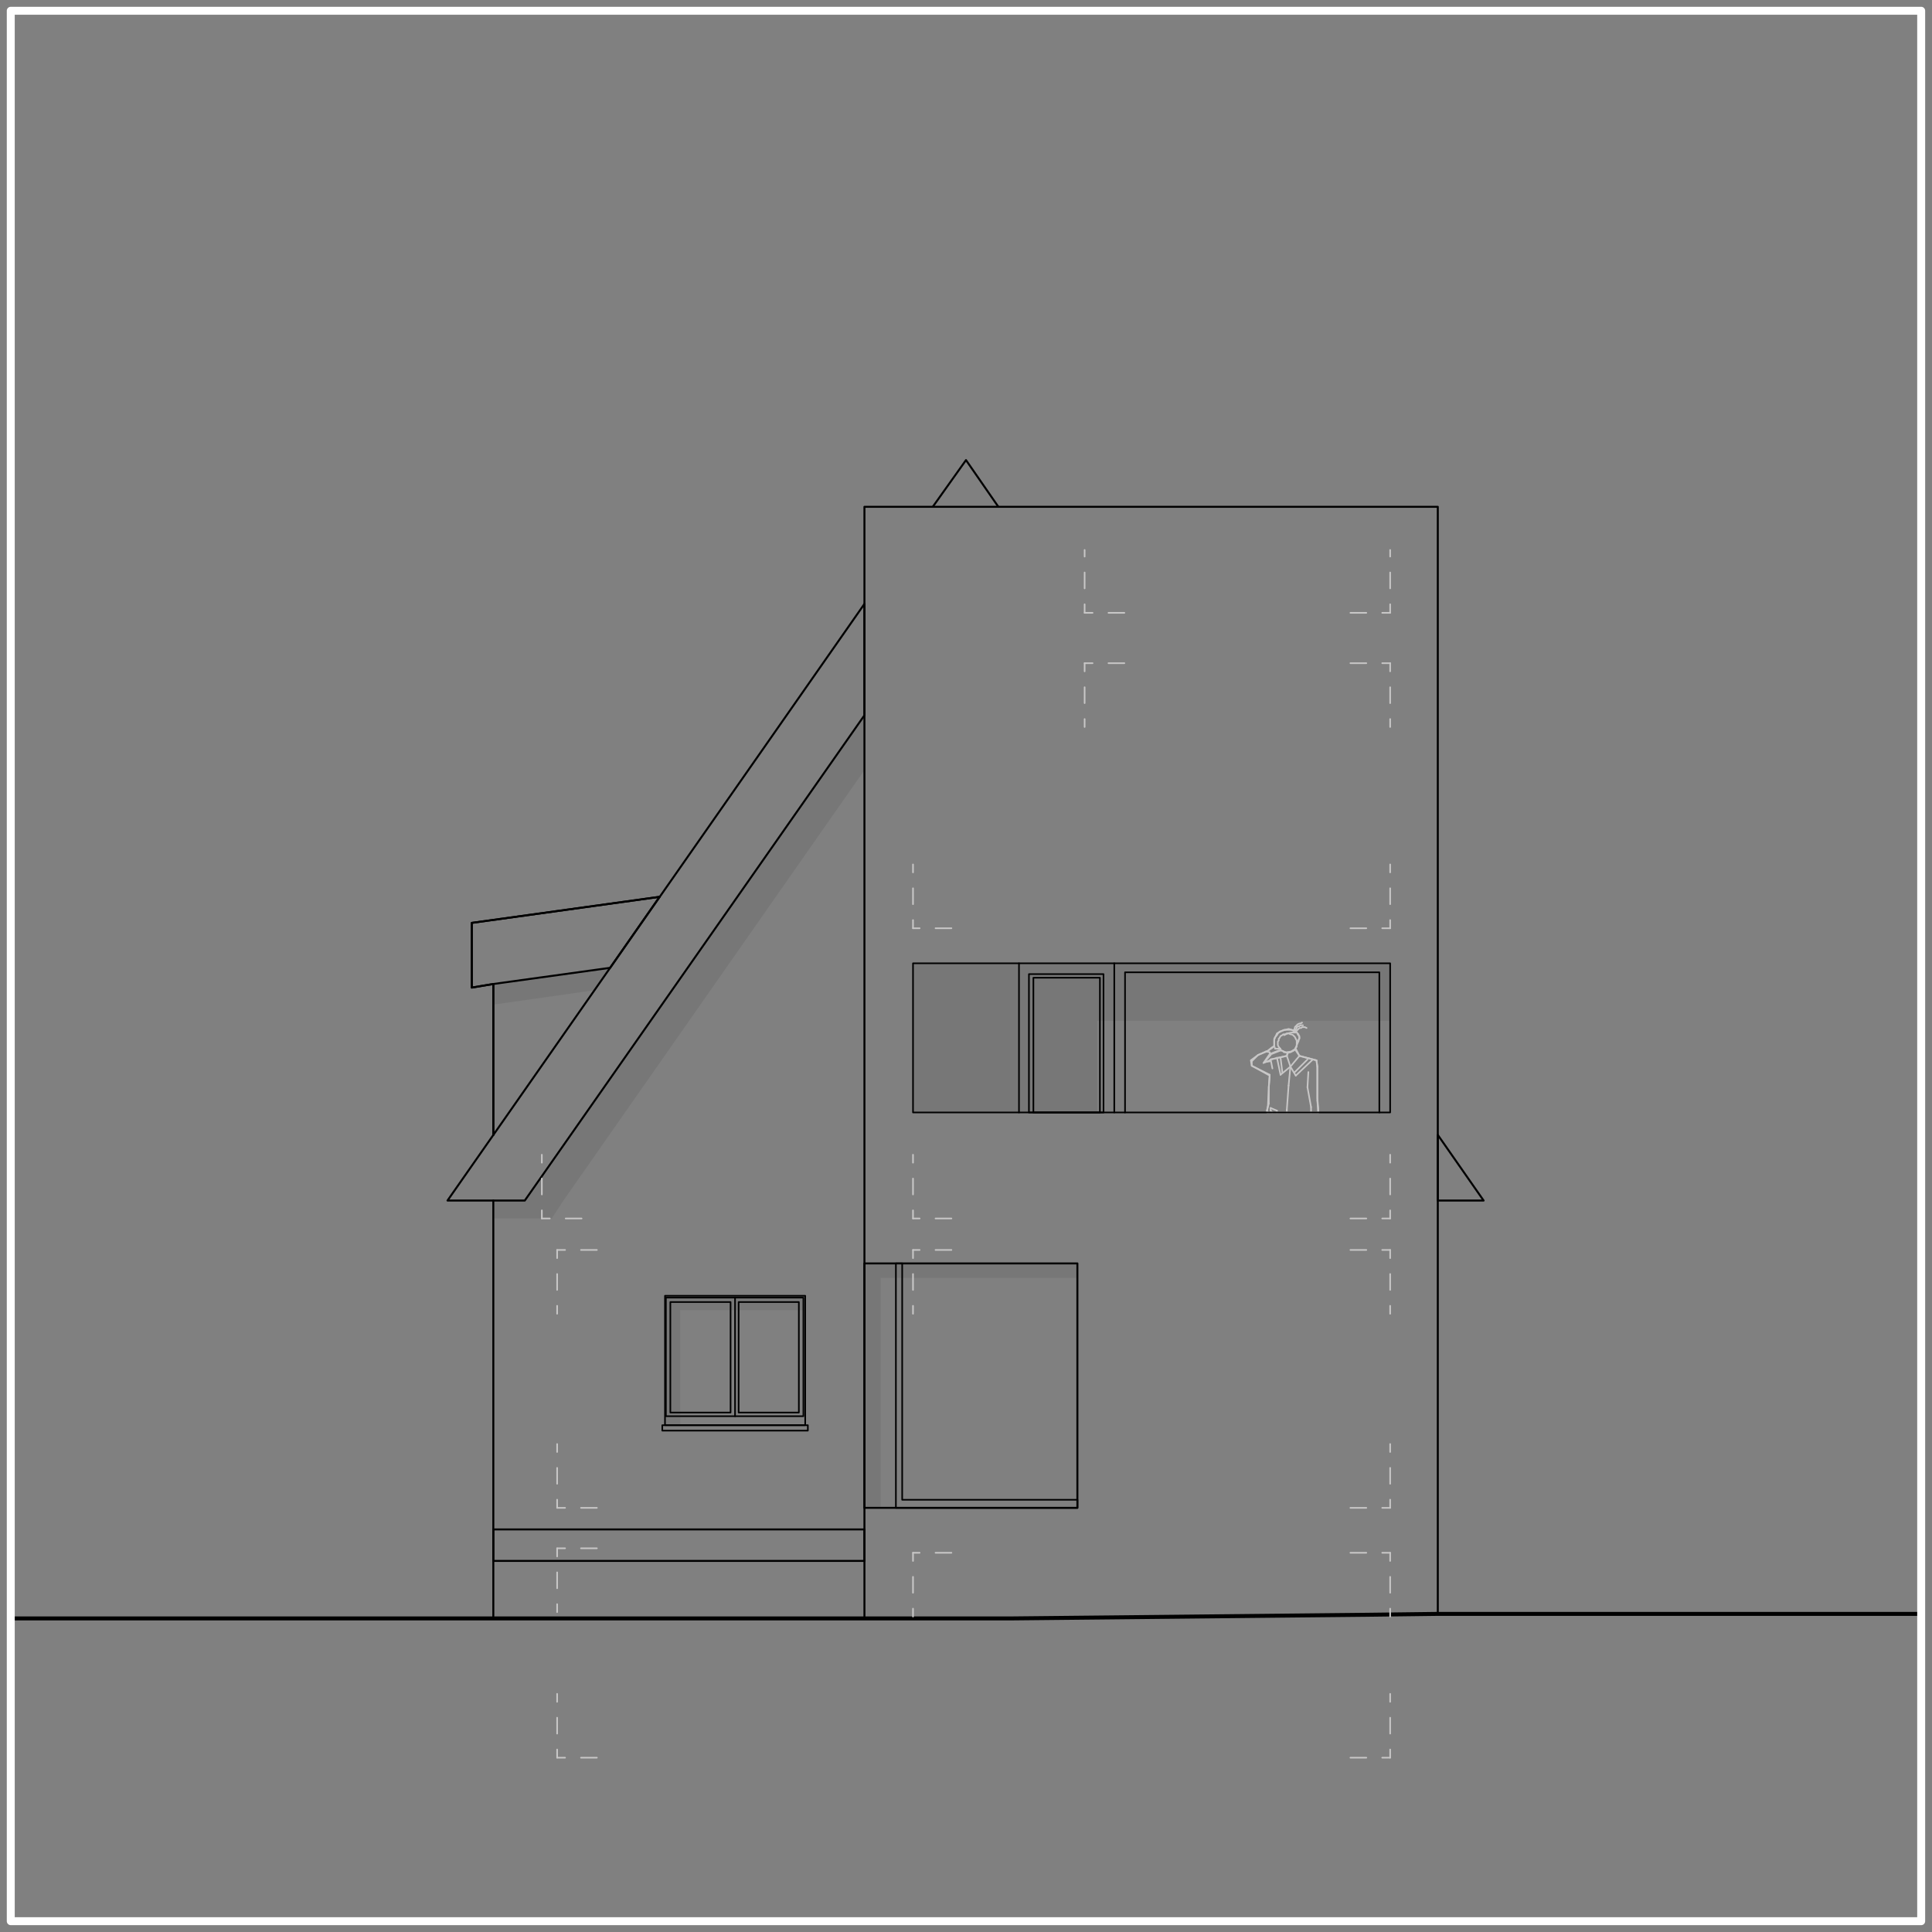 <?xml version="1.0" encoding="UTF-8"?><svg id="Ebene_1" xmlns="http://www.w3.org/2000/svg" xmlns:xlink="http://www.w3.org/1999/xlink" viewBox="0 0 350 350"><rect x="0" y="0" width="350" height="350" fill="#808080" stroke="none"/><defs><style>.cls-1,.cls-2,.cls-3,.cls-4,.cls-5,.cls-6,.cls-7,.cls-8,.cls-9,.cls-10,.cls-11{fill:none;}.cls-1,.cls-2,.cls-3,.cls-5,.cls-6,.cls-7,.cls-8,.cls-9,.cls-10,.cls-11{stroke-linejoin:round;}.cls-1,.cls-2,.cls-6,.cls-10,.cls-11{stroke:#000;}.cls-1,.cls-11{stroke-width:.36px;}.cls-2{stroke-width:.72px;}.cls-2,.cls-3,.cls-5,.cls-6,.cls-7,.cls-8,.cls-11{stroke-linecap:round;}.cls-3{stroke:#fff;stroke-width:1.44px;}.cls-12{clip-path:url(#clippath);}.cls-4,.cls-13{stroke-width:0px;}.cls-5{stroke-dashoffset:1.68px;}.cls-5,.cls-6,.cls-7,.cls-8,.cls-9,.cls-10{stroke-width:.29px;}.cls-5,.cls-7,.cls-8,.cls-9{stroke:#c8c7c7;}.cls-5,.cls-8{stroke-dasharray:0 0 2.88 2.88;}.cls-8{stroke-dashoffset:1.44px;}.cls-13{opacity:.07;}</style><clipPath id="clippath"><rect class="cls-4" width="350" height="350"/></clipPath></defs><g class="cls-12"><polyline class="cls-2" points="1.95 293.19 156.6 293.19 183.47 293.19 247.77 292.53 260.47 292.37 348.05 292.37"/><line class="cls-11" x1="89.37" y1="217.49" x2="89.37" y2="293.19"/><polygon class="cls-1" points="81.07 217.49 95.07 217.49 156.6 129.58 156.6 109.4 81.07 217.49"/><polyline class="cls-11" points="168.98 91.81 175 83.35 180.86 91.81"/><polygon class="cls-1" points="156.6 293.19 183.47 293.19 260.47 292.37 260.47 91.81 156.6 91.81 156.6 293.19"/><polygon class="cls-1" points="260.47 205.6 268.77 217.49 260.47 217.49 260.47 205.6"/><rect class="cls-11" x="89.37" y="277.07" width="67.23" height="5.7"/><rect class="cls-6" x="119.98" y="258.19" width="26.37" height=".98"/><rect class="cls-6" x="120.47" y="234.74" width="25.4" height="23.44"/><rect class="cls-6" x="120.63" y="235.07" width="24.91" height="21.49"/><line class="cls-6" x1="133.16" y1="235.07" x2="133.16" y2="256.56"/><rect class="cls-6" x="133.81" y="235.88" width="10.91" height="20.02"/><rect class="cls-6" x="121.44" y="235.88" width="10.91" height="20.02"/><polygon class="cls-10" points="195.19 271.7 195.19 273.16 162.3 273.16 162.3 228.88 163.44 228.88 163.44 271.7 195.19 271.7"/><rect class="cls-11" x="156.6" y="228.88" width="38.58" height="44.28"/><line class="cls-6" x1="201.86" y1="174.51" x2="201.86" y2="201.53"/><polyline class="cls-6" points="203.81 201.53 203.81 176.14 249.88 176.14 249.88 201.53"/><line class="cls-6" x1="184.6" y1="174.51" x2="184.6" y2="201.53"/><rect class="cls-6" x="186.4" y="176.47" width="13.51" height="25.07"/><rect class="cls-6" x="187.21" y="177.12" width="12.05" height="24.42"/><polyline class="cls-11" points="89.37 205.6 89.37 178.26 85.47 178.91 85.47 167.19 119.49 162.47 110.53 175.33 89.37 178.26"/><polygon class="cls-13" points="145.86 234.74 145.86 237.35 123.23 237.35 123.23 258.19 120.47 258.19 120.47 234.74 145.86 234.74"/><polygon class="cls-13" points="195.19 228.88 195.19 231.49 159.53 231.49 159.53 273.16 156.6 273.16 156.6 228.88 195.19 228.88"/><polygon class="cls-13" points="251.84 174.51 251.84 184.93 198.77 184.93 198.77 201.53 165.4 201.53 165.4 174.51 251.84 174.51"/><polygon class="cls-13" points="89.37 220.74 89.37 217.49 95.07 217.49 156.6 129.58 156.6 139.51 102.07 217.49 99.95 220.74 89.37 220.74"/><polygon class="cls-13" points="89.37 178.26 110.53 175.33 107.6 179.4 89.37 182 89.37 178.26"/><polygon class="cls-9" points="230.02 194.86 229.86 196.81 229.7 200.23 229.53 201.21 229.53 201.53 238.81 201.53 238.81 200.72 238.65 198.93 238.65 193.23 238.49 192.09 235.4 191.28 234.74 189.98 233.93 190.47 233.28 190.79 233.12 191.28 230.19 191.93 230.02 192.09 228.88 192.58 230.02 190.95 231.65 190.3 232.14 190.3 233.28 190.79 233.28 190.63 233.93 190.47 234.58 190.14 235.07 189 235.4 188.02 235.23 187.37 234.58 186.72 233.44 186.4 232.3 186.72 231.33 187.21 230.84 188.35 230.84 189.49 230.51 189.81 229.53 190.47 227.91 191.12 226.6 192.09 226.77 193.07 230.02 194.86"/><polygon class="cls-9" points="233.28 190.63 232.95 190.63 232.63 190.63 232.47 190.47 232.14 190.3 231.98 190.14 231.81 189.81 231.65 189.65 231.49 189.33 231.49 189 231.49 188.67 231.65 188.51 231.65 188.19 231.81 188.02 231.98 187.7 232.3 187.53 232.47 187.37 232.79 187.37 233.12 187.21 233.44 187.21 233.77 187.37 233.93 187.37 234.26 187.53 234.42 187.7 234.58 187.86 234.74 188.19 234.91 188.51 234.91 188.67 234.91 189 234.91 189.33 234.91 189.65 234.74 189.81 234.58 190.14 234.42 190.3 234.09 190.47 233.77 190.63 233.6 190.63 233.28 190.63"/><polyline class="cls-7" points="231 189.98 230.84 189.49 230.84 189.16 230.84 188.67 230.84 188.19 231 187.86 231.33 187.53 231.49 187.21 231.81 186.88 232.3 186.72 232.63 186.56 233.12 186.56 233.44 186.56 233.93 186.56 234.26 186.72 234.74 186.88"/><polyline class="cls-7" points="234.74 186.88 234.91 187.05 235.07 187.21 235.07 187.37 235.23 187.53 235.4 187.7 235.4 187.86 235.4 188.02 235.4 188.19 235.23 188.35 235.23 188.67"/><polyline class="cls-7" points="232.63 187.53 233.28 187.21 233.93 187.05 234.74 187.05"/><line class="cls-7" x1="233.28" y1="190.63" x2="233.12" y2="191.28"/><line class="cls-7" x1="233.12" y1="191.28" x2="233.77" y2="193.23"/><line class="cls-7" x1="233.77" y1="193.23" x2="235.4" y2="191.28"/><line class="cls-7" x1="235.4" y1="191.28" x2="234.74" y2="190.3"/><line class="cls-7" x1="235.4" y1="191.28" x2="238.49" y2="192.09"/><line class="cls-7" x1="238.49" y1="192.09" x2="238.65" y2="193.23"/><line class="cls-7" x1="238.65" y1="193.23" x2="238.65" y2="199.42"/><line class="cls-7" x1="238.65" y1="199.42" x2="238.81" y2="201.53"/><line class="cls-7" x1="233.12" y1="191.28" x2="230.19" y2="191.93"/><line class="cls-7" x1="230.19" y1="191.93" x2="230.02" y2="192.26"/><line class="cls-7" x1="230.02" y1="192.26" x2="229.05" y2="192.42"/><line class="cls-7" x1="229.05" y1="192.42" x2="230.19" y2="191.12"/><line class="cls-7" x1="230.19" y1="191.12" x2="230.02" y2="190.63"/><line class="cls-7" x1="230.02" y1="190.63" x2="229.37" y2="190.47"/><line class="cls-7" x1="229.37" y1="190.47" x2="227.91" y2="191.12"/><line class="cls-7" x1="227.91" y1="191.12" x2="226.77" y2="192.26"/><line class="cls-7" x1="226.77" y1="192.26" x2="226.77" y2="193.07"/><line class="cls-7" x1="226.77" y1="193.07" x2="230.02" y2="194.7"/><line class="cls-7" x1="230.02" y1="194.7" x2="229.86" y2="196.98"/><line class="cls-7" x1="229.86" y1="196.98" x2="229.86" y2="199.91"/><line class="cls-7" x1="229.86" y1="199.91" x2="229.53" y2="201.21"/><line class="cls-7" x1="229.53" y1="201.21" x2="229.7" y2="201.53"/><line class="cls-7" x1="237.51" y1="201.53" x2="237.51" y2="200.56"/><line class="cls-7" x1="237.51" y1="200.56" x2="236.86" y2="196.98"/><line class="cls-7" x1="236.86" y1="196.98" x2="237.02" y2="194.21"/><line class="cls-7" x1="230.19" y1="200.72" x2="230.19" y2="201.21"/><line class="cls-7" x1="230.19" y1="201.21" x2="230.51" y2="201.53"/><line class="cls-7" x1="231.33" y1="201.53" x2="231.33" y2="201.21"/><line class="cls-7" x1="231.33" y1="201.21" x2="230.19" y2="200.72"/><line class="cls-7" x1="231.33" y1="191.6" x2="231.98" y2="194.7"/><line class="cls-7" x1="231.98" y1="194.7" x2="233.77" y2="193.23"/><line class="cls-7" x1="233.77" y1="193.23" x2="234.74" y2="194.86"/><line class="cls-7" x1="234.74" y1="194.86" x2="237.84" y2="191.93"/><line class="cls-7" x1="231.98" y1="191.6" x2="232.3" y2="194.21"/><line class="cls-7" x1="236.86" y1="191.93" x2="234.58" y2="194.21"/><line class="cls-7" x1="230.19" y1="191.93" x2="230.51" y2="193.56"/><line class="cls-7" x1="229.53" y1="190.47" x2="230.35" y2="189.81"/><line class="cls-7" x1="230.35" y1="189.81" x2="230.84" y2="189.49"/><line class="cls-7" x1="230.35" y1="190.95" x2="231.98" y2="190.3"/><line class="cls-7" x1="233.77" y1="193.23" x2="233.44" y2="196.65"/><line class="cls-7" x1="233.44" y1="196.65" x2="233.12" y2="201.05"/><line class="cls-7" x1="233.12" y1="201.05" x2="233.12" y2="201.53"/><line class="cls-7" x1="231" y1="189.98" x2="231.98" y2="189.98"/><polyline class="cls-7" points="234.58 186.88 234.58 186.72 234.74 186.56 234.91 186.23 234.91 186.07 235.23 185.91 235.4 185.91 235.56 185.74 235.88 185.74 236.05 185.74"/><polyline class="cls-7" points="234.74 187.05 234.91 186.72 235.07 186.56 235.23 186.4 235.4 186.23 235.72 186.23 235.88 186.07 236.21 186.07 236.37 186.07 236.7 186.23"/><polyline class="cls-7" points="234.42 187.05 234.42 186.72 234.42 186.56 234.58 186.23 234.58 186.07 234.74 185.91 234.91 185.74 235.07 185.58 235.4 185.42 235.56 185.42 235.88 185.26"/><rect class="cls-6" x="165.4" y="174.51" width="86.44" height="27.02"/><polyline class="cls-11" points="89.37 205.6 89.37 178.26 85.47 178.91 85.47 167.19 119.49 162.47"/><line class="cls-8" x1="196.49" y1="131.7" x2="196.49" y2="120.14"/><line class="cls-8" x1="196.49" y1="120.14" x2="204.3" y2="120.14"/><line class="cls-5" x1="196.49" y1="99.63" x2="196.49" y2="111.02"/><line class="cls-8" x1="196.49" y1="111.02" x2="204.3" y2="111.02"/><line class="cls-8" x1="251.84" y1="131.7" x2="251.84" y2="120.14"/><line class="cls-8" x1="251.84" y1="120.14" x2="244.02" y2="120.14"/><line class="cls-5" x1="251.84" y1="99.63" x2="251.84" y2="111.02"/><line class="cls-8" x1="251.84" y1="111.02" x2="244.02" y2="111.02"/><line class="cls-8" x1="165.4" y1="156.6" x2="165.4" y2="168.16"/><line class="cls-5" x1="165.4" y1="168.16" x2="173.05" y2="168.16"/><line class="cls-8" x1="251.84" y1="156.6" x2="251.84" y2="168.16"/><line class="cls-8" x1="251.84" y1="168.16" x2="244.02" y2="168.16"/><line class="cls-8" x1="165.4" y1="238" x2="165.4" y2="226.44"/><line class="cls-5" x1="165.4" y1="226.44" x2="173.05" y2="226.44"/><line class="cls-8" x1="165.4" y1="209.19" x2="165.4" y2="220.74"/><line class="cls-5" x1="165.4" y1="220.74" x2="173.05" y2="220.74"/><line class="cls-8" x1="251.84" y1="238" x2="251.84" y2="226.44"/><line class="cls-8" x1="251.84" y1="226.44" x2="244.02" y2="226.44"/><line class="cls-8" x1="251.84" y1="209.19" x2="251.84" y2="220.74"/><line class="cls-8" x1="251.84" y1="220.74" x2="244.02" y2="220.74"/><line class="cls-8" x1="251.84" y1="292.86" x2="251.84" y2="281.3"/><line class="cls-8" x1="251.84" y1="281.3" x2="244.02" y2="281.3"/><line class="cls-8" x1="251.84" y1="261.6" x2="251.84" y2="273.16"/><line class="cls-8" x1="251.84" y1="273.16" x2="244.02" y2="273.16"/><line class="cls-8" x1="165.4" y1="292.86" x2="165.4" y2="281.3"/><line class="cls-5" x1="165.4" y1="281.3" x2="173.05" y2="281.3"/><line class="cls-8" x1="100.93" y1="292.05" x2="100.93" y2="280.49"/><line class="cls-8" x1="100.93" y1="280.49" x2="108.74" y2="280.49"/><line class="cls-8" x1="100.93" y1="261.6" x2="100.93" y2="273.16"/><line class="cls-8" x1="100.93" y1="273.16" x2="108.74" y2="273.16"/><line class="cls-8" x1="100.93" y1="238" x2="100.93" y2="226.44"/><line class="cls-8" x1="100.93" y1="226.44" x2="108.74" y2="226.44"/><line class="cls-8" x1="98.16" y1="209.19" x2="98.16" y2="220.74"/><line class="cls-8" x1="98.16" y1="220.74" x2="105.98" y2="220.74"/><line class="cls-8" x1="100.93" y1="306.86" x2="100.93" y2="318.42"/><line class="cls-8" x1="100.93" y1="318.42" x2="108.74" y2="318.42"/><line class="cls-8" x1="251.84" y1="306.86" x2="251.84" y2="318.42"/><line class="cls-8" x1="251.84" y1="318.42" x2="244.02" y2="318.42"/><rect class="cls-3" x="1.95" y="1.95" width="346.09" height="346.09"/></g></svg>